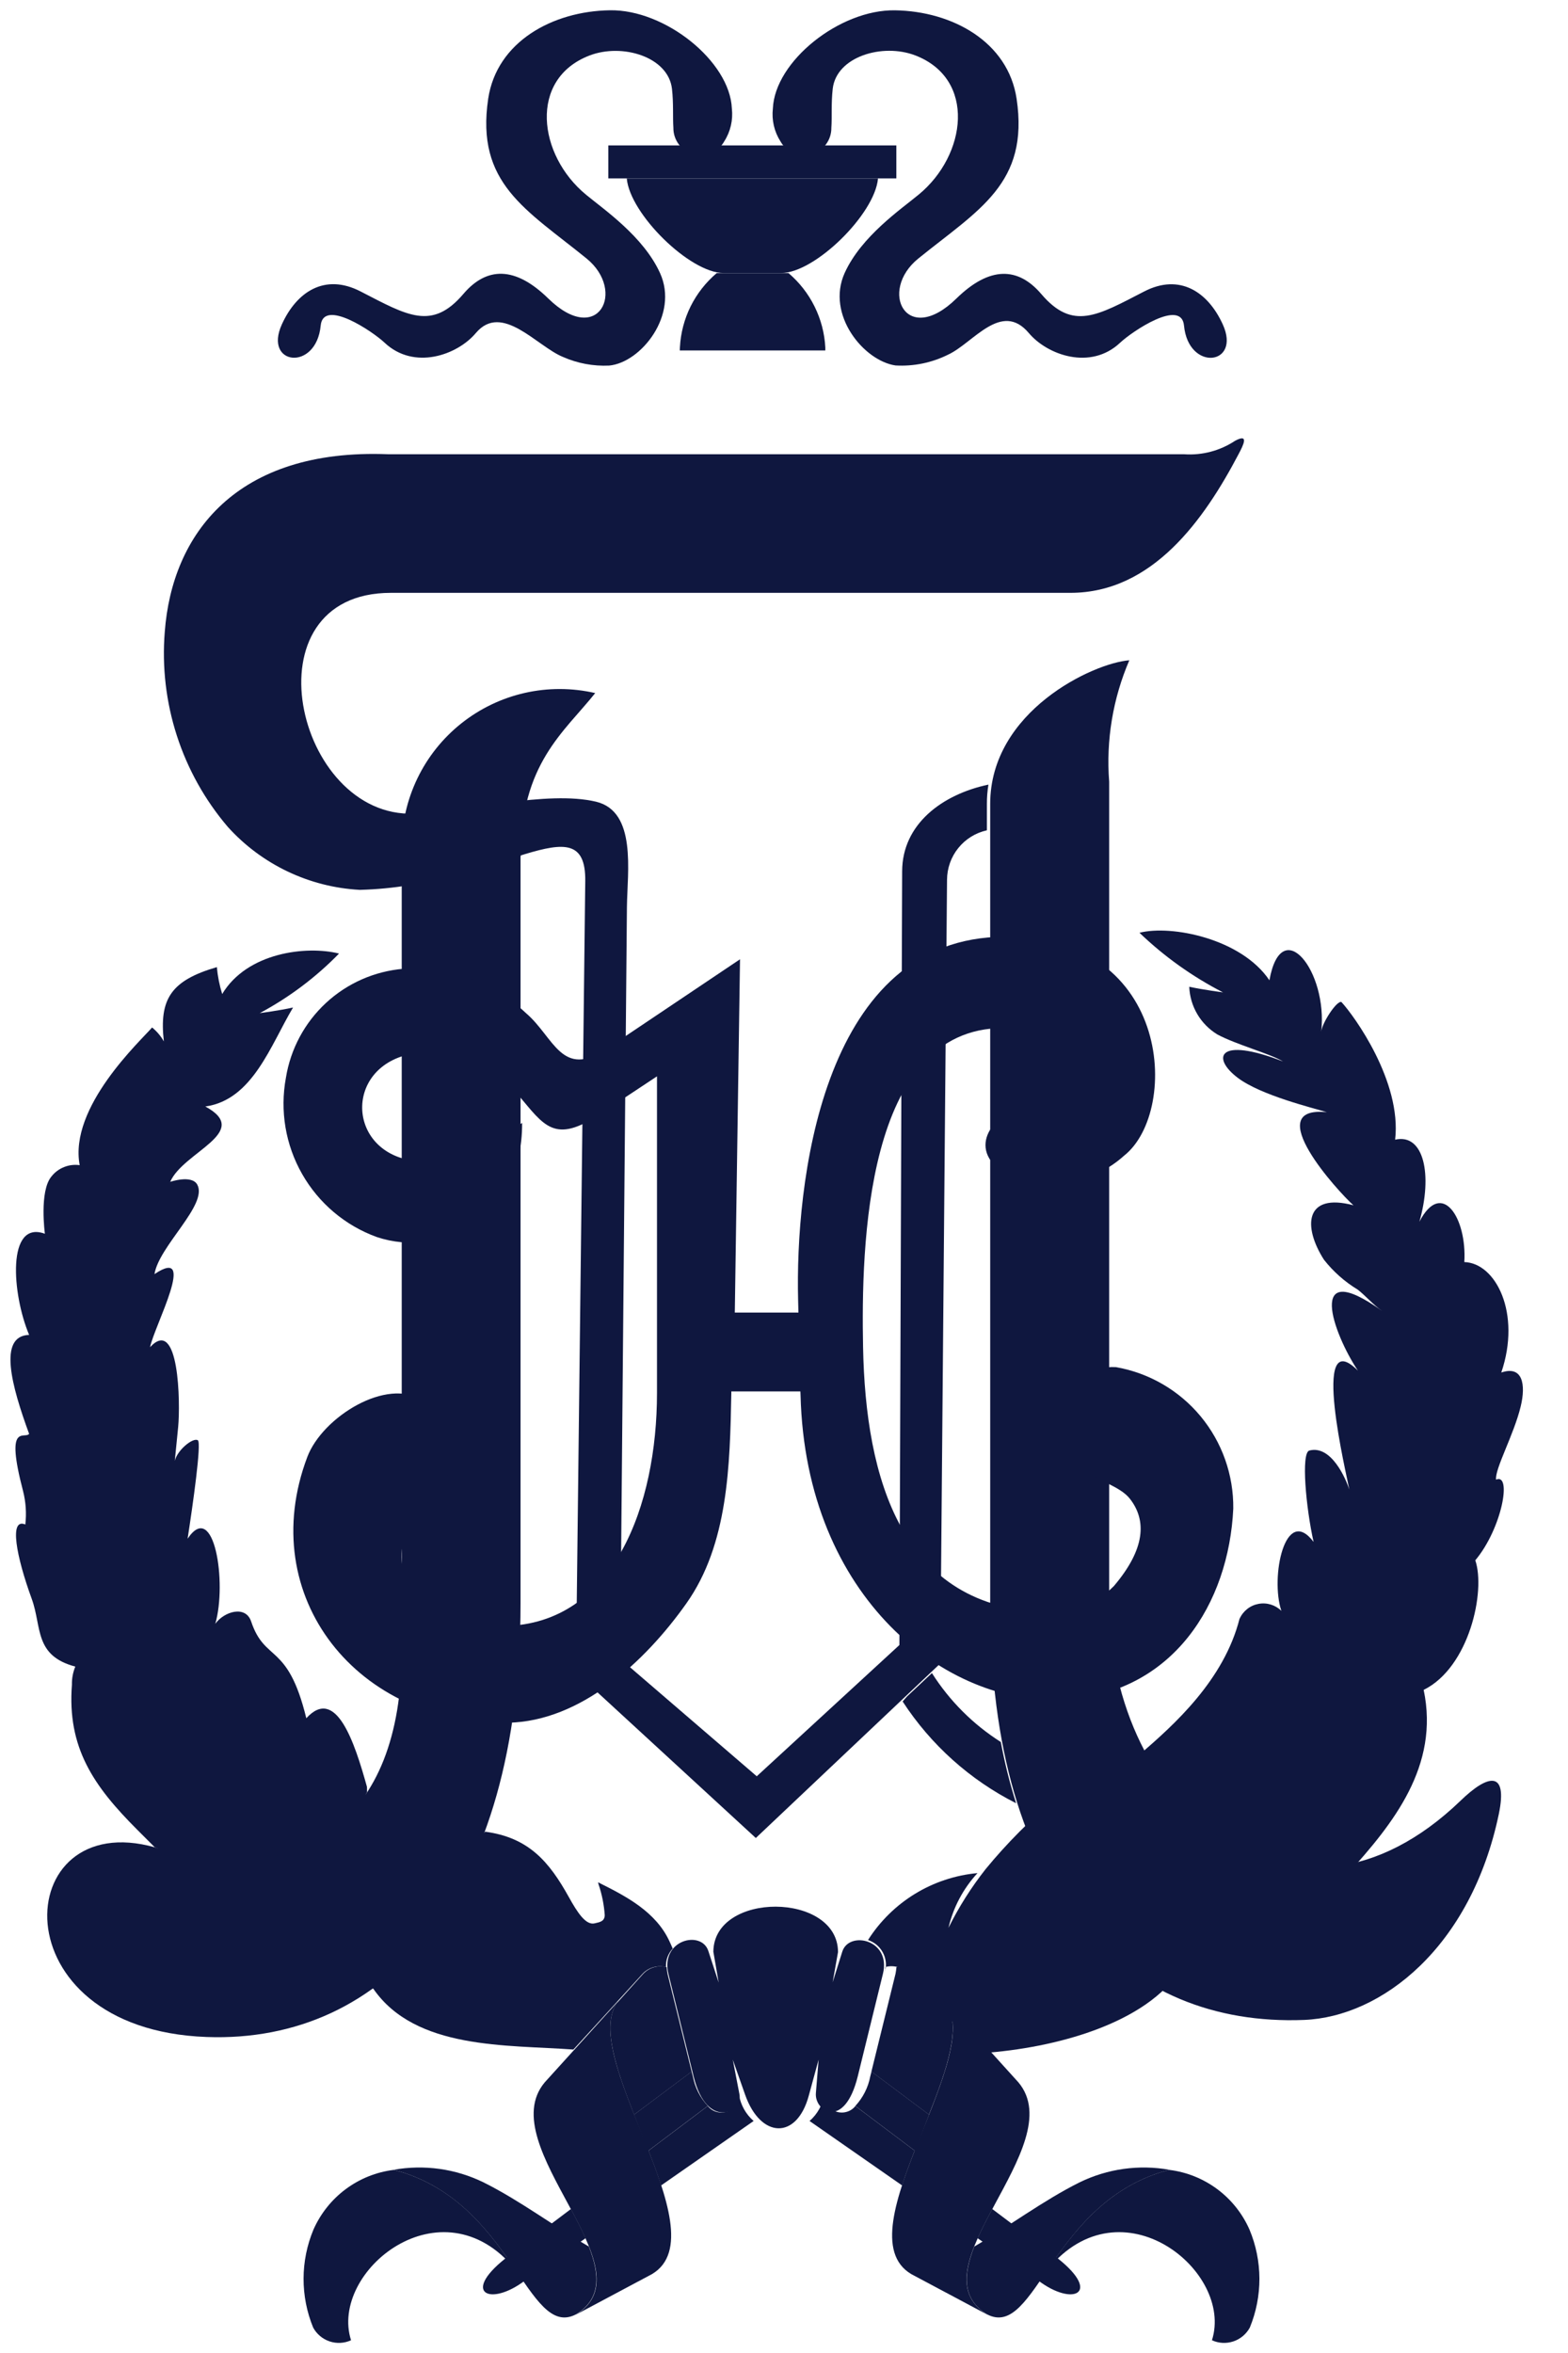 <?xml version="1.0" encoding="UTF-8"?> <svg xmlns="http://www.w3.org/2000/svg" width="40" height="60" viewBox="0 0 40 60" fill="none"><path fill-rule="evenodd" clip-rule="evenodd" d="M31.624 41.274C31.668 41.177 31.735 41.092 31.818 41.027C31.902 40.961 32 40.917 32.104 40.898C32.209 40.878 32.316 40.884 32.418 40.915C32.519 40.946 32.612 41.001 32.688 41.075C32.4 40.222 32.783 38.356 33.51 39.318C33.315 38.453 33.186 37.047 33.401 36.988C33.962 36.84 34.336 37.713 34.422 37.986C34.363 37.647 33.409 33.719 34.64 34.95C34.013 34.011 33.292 32.02 35.255 33.427C35.029 33.271 34.834 33.037 34.636 32.885C34.306 32.685 34.014 32.427 33.775 32.123C33.234 31.279 33.282 30.404 34.527 30.734C34.141 30.395 32.127 28.182 33.849 28.361C33.483 28.248 32.173 27.933 31.577 27.485C30.903 26.978 31.053 26.417 32.731 27.067C32.384 26.861 31.54 26.639 31.055 26.378C30.845 26.25 30.669 26.073 30.544 25.861C30.418 25.648 30.348 25.409 30.338 25.162C30.701 25.24 31.199 25.305 31.199 25.305C30.419 24.904 29.701 24.392 29.068 23.785C29.882 23.578 31.667 23.933 32.383 24.997C32.691 23.279 33.876 24.763 33.705 26.306C33.724 26.088 34.098 25.511 34.219 25.55C34.542 25.897 35.762 27.58 35.59 29.061C36.326 28.893 36.549 29.961 36.209 31.153C36.778 30.055 37.425 31.058 37.355 32.182C38.158 32.205 38.812 33.487 38.298 34.999C38.843 34.812 38.929 35.303 38.793 35.864C38.621 36.581 38.13 37.458 38.165 37.73C38.575 37.551 38.317 38.973 37.635 39.787C37.904 40.574 37.48 42.519 36.318 43.091C36.727 45.032 35.535 46.508 34.378 47.783C33.723 48.504 32.562 49.419 30.146 50.179C29.254 51.625 26.85 52.227 25.099 52.349L24.425 51.693L23.77 50.968C24.179 51.389 23.246 50.399 23.199 50.345C23.124 50.26 23.027 50.197 22.919 50.164C22.811 50.131 22.696 50.129 22.587 50.157V50.161V50.177V50.181V50.185V50.188V50.192V50.196V50.204V50.211V50.215V50.219V50.223V50.23V50.238V50.242V50.246V50.249V50.257L22.583 50.253C22.621 50.091 22.597 49.921 22.515 49.776C22.434 49.631 22.301 49.522 22.143 49.47C22.447 48.991 22.857 48.588 23.341 48.292C23.825 47.996 24.371 47.815 24.936 47.763C24.573 48.156 24.317 48.637 24.196 49.158C24.459 48.628 24.776 48.127 25.143 47.662C26.167 46.411 27.823 44.907 29.074 44.736C29.947 43.987 31.225 42.842 31.622 41.272L31.624 41.274Z" fill="#0F173F"></path><path fill-rule="evenodd" clip-rule="evenodd" d="M9.364 45.699C9.364 45.614 9.361 45.563 9.361 45.563C9.045 44.425 8.57 42.984 7.814 43.814C7.338 41.865 6.762 42.407 6.407 41.347C6.267 40.926 5.718 41.09 5.492 41.406C5.795 40.362 5.464 38.223 4.786 39.236C4.919 38.371 5.145 36.788 5.047 36.726C4.923 36.648 4.523 36.976 4.459 37.25L4.545 36.386C4.603 35.789 4.572 33.549 3.828 34.352C3.937 33.81 5.051 31.745 3.941 32.489C4.053 31.772 5.312 30.716 5.032 30.206C4.889 29.949 4.342 30.136 4.342 30.136C4.675 29.368 6.446 28.87 5.238 28.215C6.446 28.047 6.905 26.644 7.476 25.691C7.122 25.769 6.627 25.834 6.627 25.834C7.375 25.434 8.057 24.922 8.649 24.315C7.819 24.108 6.307 24.284 5.668 25.347C5.599 25.124 5.553 24.894 5.532 24.661C4.352 25.004 4.059 25.483 4.18 26.555C4.103 26.419 4.001 26.299 3.88 26.2C3.58 26.547 1.753 28.23 2.033 29.711C1.899 29.692 1.761 29.708 1.635 29.759C1.508 29.809 1.397 29.892 1.313 29.999C0.997 30.373 1.145 31.46 1.145 31.46C0.167 31.101 0.303 32.995 0.743 34.039C-0.055 34.063 0.295 35.341 0.743 36.563C0.623 36.706 0.124 36.251 0.588 38.02C0.659 38.299 0.679 38.588 0.646 38.874C0.225 38.694 0.416 39.692 0.81 40.771C1.071 41.486 0.865 42.217 1.921 42.497C1.861 42.643 1.831 42.8 1.835 42.957C1.71 44.566 2.388 45.544 3.499 46.655L3.951 47.107L3.966 47.111C4.625 47.294 4.866 49.281 9.523 50.711C10.602 52.273 12.932 52.137 14.627 52.262L15.151 51.69C15.657 51.133 15.906 50.868 16.378 50.346C16.452 50.261 16.549 50.199 16.657 50.166C16.765 50.133 16.88 50.13 16.99 50.159C16.985 50.073 16.998 49.987 17.027 49.906C17.057 49.825 17.102 49.75 17.161 49.687C17.13 49.617 17.102 49.551 17.079 49.504C16.736 48.756 15.984 48.361 15.31 48.024C15.248 47.993 15.252 47.981 15.271 48.054C15.356 48.306 15.408 48.568 15.427 48.834C15.423 48.993 15.306 49.013 15.17 49.044C14.944 49.099 14.729 48.767 14.511 48.374C14.008 47.469 13.486 46.855 12.376 46.707C12.263 46.988 8.877 46.45 9.364 45.698L9.364 45.699Z" fill="#0F173F"></path><path fill-rule="evenodd" clip-rule="evenodd" d="M24.144 51.084L23.48 50.346C23.406 50.261 23.309 50.198 23.201 50.165C23.093 50.132 22.978 50.13 22.869 50.159C22.864 50.216 22.856 50.273 22.845 50.33L22.23 52.824L23.698 53.922C24.159 52.761 24.536 51.666 24.143 51.082L24.144 51.084Z" fill="#0F173F"></path><path fill-rule="evenodd" clip-rule="evenodd" d="M26.736 57.86C28.606 55.592 31.478 57.914 30.917 59.675C31.089 59.754 31.284 59.764 31.464 59.704C31.643 59.644 31.793 59.518 31.883 59.352C32.046 58.956 32.129 58.531 32.128 58.102C32.126 57.674 32.041 57.25 31.875 56.854C31.695 56.445 31.412 56.089 31.053 55.822C30.694 55.555 30.272 55.385 29.828 55.331C29.773 55.343 29.723 55.358 29.668 55.373C28.176 55.822 27.354 56.959 26.734 57.859L26.736 57.86Z" fill="#0F173F"></path><path fill-rule="evenodd" clip-rule="evenodd" d="M29.833 55.328C29.055 55.189 28.253 55.301 27.542 55.648C26.623 56.104 25.703 56.794 24.854 57.285C24.573 57.999 24.534 58.618 25.181 59.015C26.432 59.665 26.81 56.11 29.833 55.328Z" fill="#0F173F"></path><path fill-rule="evenodd" clip-rule="evenodd" d="M21.82 53.7C22.015 53.489 22.148 53.227 22.201 52.944L22.232 52.823L23.701 53.922C23.596 54.191 23.46 54.553 23.346 54.849L21.82 53.7Z" fill="#0F173F"></path><path fill-rule="evenodd" clip-rule="evenodd" d="M26.887 57.513L25.312 56.328C25.176 56.582 25.048 56.831 24.939 57.073L26.575 58.216C27.432 58.812 28.118 58.436 26.887 57.513ZM23.333 54.84L21.821 53.702C21.763 53.776 21.682 53.829 21.591 53.853C21.5 53.878 21.404 53.873 21.317 53.839C21.229 53.805 21.154 53.744 21.103 53.665C21.052 53.586 21.028 53.492 21.034 53.398L21.027 53.414C20.983 53.674 20.851 53.911 20.652 54.084L23.014 55.728C23.103 55.44 23.216 55.144 23.333 54.84Z" fill="#0F173F"></path><path fill-rule="evenodd" clip-rule="evenodd" d="M25.98 53.099L24.055 50.972C25.306 52.257 21.441 56.921 23.248 57.989L25.201 59.029C23.237 57.868 27.34 54.72 25.98 53.099Z" fill="#0F173F"></path><path fill-rule="evenodd" clip-rule="evenodd" d="M23.774 42.663C24.223 43.371 24.823 43.971 25.531 44.42C25.629 44.948 25.759 45.47 25.921 45.982C24.744 45.387 23.745 44.491 23.026 43.386L23.139 43.258L23.774 42.662V42.663Z" fill="#0F173F"></path><path fill-rule="evenodd" clip-rule="evenodd" d="M13.283 21.838C13.283 19.47 14.39 18.671 15.184 17.673C14.593 17.537 13.979 17.535 13.387 17.669C12.795 17.803 12.242 18.069 11.767 18.447C11.292 18.825 10.909 19.305 10.646 19.852C10.383 20.399 10.247 20.998 10.248 21.605V42.092C10.248 46.498 7.668 48.151 3.951 47.106C0.257 46.066 -0.093 51.747 5.272 51.942C9.827 52.109 13.279 48.323 13.279 40.884V21.836L13.283 21.838Z" fill="#0F173F"></path><path fill-rule="evenodd" clip-rule="evenodd" d="M9.906 11.583H30.206C30.666 11.615 31.123 11.494 31.507 11.24C31.87 11.045 31.722 11.345 31.593 11.586C30.72 13.246 29.403 15.117 27.307 15.117H9.973C6.24 15.117 7.537 20.871 10.565 20.747C11.909 20.692 13.959 20.147 15.206 20.443C16.246 20.693 16.004 22.224 15.993 23.12L15.821 42.298L19.305 45.294L22.944 41.947L23.014 22.216C23.017 21.016 24.035 20.256 25.215 20.007C25.188 20.171 25.175 20.336 25.176 20.502V21.172C24.888 21.236 24.631 21.395 24.446 21.625C24.261 21.854 24.16 22.14 24.159 22.434L23.987 42.418L19.281 46.868L14.692 42.648L14.93 22.465C14.953 20.423 12.732 22.601 9.179 22.691C7.889 22.622 6.678 22.045 5.812 21.086C5.23 20.404 4.788 19.614 4.512 18.76C4.236 17.907 4.131 17.008 4.203 16.114C4.387 13.628 6.019 11.427 9.907 11.583H9.906Z" fill="#0F173F"></path><path fill-rule="evenodd" clip-rule="evenodd" d="M25.26 20.5C25.26 18.134 27.894 16.904 28.809 16.837C28.39 17.812 28.213 18.875 28.295 19.933V40.843C28.295 46.161 33.025 49.995 37.261 45.915C37.958 45.241 38.469 45.132 38.235 46.258C37.521 49.663 35.239 51.429 33.267 51.507C28.712 51.686 25.26 48.331 25.26 40.888V20.5Z" fill="#0F173F"></path><path fill-rule="evenodd" clip-rule="evenodd" d="M17.34 8.936H21.054V8.862C21.035 8.498 20.942 8.143 20.78 7.816C20.619 7.49 20.392 7.2 20.115 6.964H18.283C18.006 7.199 17.78 7.487 17.618 7.812C17.457 8.137 17.364 8.492 17.345 8.854C17.345 8.881 17.341 8.904 17.341 8.932V8.936H17.34Z" fill="#0F173F"></path><path fill-rule="evenodd" clip-rule="evenodd" d="M22.398 4.55C22.32 5.458 20.789 6.962 19.928 6.962H18.459C17.598 6.962 16.067 5.454 15.989 4.55H22.398Z" fill="#0F173F"></path><path fill-rule="evenodd" clip-rule="evenodd" d="M17.142 2.264C17.047 1.446 15.872 1.095 15.039 1.415C13.476 2.015 13.726 3.959 14.949 4.964C15.401 5.339 16.414 6.028 16.838 6.964C17.322 8.028 16.355 9.244 15.541 9.322C15.137 9.341 14.734 9.266 14.364 9.103C13.698 8.834 12.806 7.701 12.139 8.492C11.668 9.052 10.565 9.45 9.809 8.737C9.506 8.451 8.247 7.603 8.181 8.301C8.068 9.48 6.714 9.317 7.19 8.272C7.564 7.446 8.281 6.96 9.197 7.431C10.397 8.05 11.02 8.436 11.823 7.493C12.411 6.804 13.136 6.779 13.985 7.61C15.259 8.857 15.985 7.42 14.96 6.589C13.424 5.342 12.131 4.68 12.454 2.517C12.673 1.064 14.095 0.285 15.557 0.262C16.967 0.238 18.619 1.563 18.67 2.767C18.703 3.06 18.635 3.356 18.476 3.604C18.401 3.739 18.283 3.845 18.141 3.905C17.999 3.965 17.841 3.976 17.692 3.936C17.543 3.896 17.412 3.808 17.319 3.685C17.226 3.562 17.176 3.412 17.178 3.258C17.159 2.993 17.185 2.639 17.142 2.264Z" fill="#0F173F"></path><path fill-rule="evenodd" clip-rule="evenodd" d="M21.243 2.262C21.338 1.443 22.513 1.093 23.347 1.412C24.909 2.012 24.66 3.956 23.436 4.962C22.984 5.336 21.971 6.025 21.547 6.962C21.068 8.025 22.034 9.2 22.844 9.319C23.309 9.346 23.772 9.25 24.189 9.042C24.828 8.746 25.544 7.661 26.246 8.493C26.717 9.053 27.82 9.451 28.576 8.738C28.879 8.452 30.138 7.604 30.204 8.302C30.317 9.482 31.669 9.319 31.194 8.274C30.819 7.448 30.099 6.962 29.187 7.433C27.987 8.052 27.364 8.438 26.561 7.495C25.972 6.806 25.248 6.781 24.398 7.612C23.124 8.859 22.398 7.422 23.428 6.591C24.964 5.348 26.257 4.682 25.934 2.519C25.716 1.065 24.294 0.286 22.833 0.263C21.419 0.24 19.766 1.564 19.716 2.768C19.683 3.062 19.751 3.357 19.91 3.606C19.986 3.74 20.104 3.846 20.245 3.906C20.387 3.966 20.545 3.977 20.694 3.937C20.843 3.897 20.974 3.809 21.067 3.686C21.16 3.564 21.21 3.413 21.208 3.259C21.228 2.99 21.2 2.636 21.243 2.262H21.243Z" fill="#0F173F"></path><path fill-rule="evenodd" clip-rule="evenodd" d="M15.518 3.708H22.866V4.549H15.518V3.708Z" fill="#0F173F"></path><path fill-rule="evenodd" clip-rule="evenodd" d="M15.476 26.744L18.878 24.461L18.745 33.47H20.368L20.36 33.146C20.286 30.236 20.932 24.091 25.408 23.892C29.884 23.694 30.122 28.327 28.677 29.468C28.282 29.824 27.794 30.058 27.27 30.144C26.746 30.23 26.208 30.163 25.721 29.951C24.634 29.41 25.224 28.354 26.249 28.237C27.317 28.116 26.816 26.215 25.588 26.215C22.064 26.215 21.969 31.806 22.017 34.347C22.079 37.686 22.99 41.044 26.748 41.103C27.056 41.114 27.363 41.061 27.65 40.947C27.937 40.834 28.197 40.663 28.415 40.444C29.224 39.492 29.251 38.765 28.825 38.219C28.571 37.892 27.992 37.764 27.531 37.413C27.288 37.229 27.11 36.972 27.024 36.68C26.939 36.387 26.949 36.075 27.054 35.789C27.16 35.503 27.354 35.259 27.609 35.091C27.863 34.924 28.165 34.843 28.469 34.861C29.315 35.01 30.08 35.454 30.628 36.115C31.176 36.776 31.471 37.611 31.461 38.469C31.348 40.877 29.932 43.188 27.128 43.343C24.171 43.507 20.551 40.772 20.422 35.57L20.418 35.48H18.656V35.523C18.621 37.366 18.578 39.377 17.51 40.885C16.443 42.393 14.805 43.889 12.971 43.928C9.135 44.01 6.488 40.717 7.841 37.148C8.228 36.131 9.87 35.111 10.781 35.711C12.056 36.548 11.649 37.55 10.824 38.422C10.158 39.128 9.796 40.25 11.243 41.089C11.743 41.358 12.306 41.487 12.873 41.463C15.665 41.405 16.76 38.373 16.76 35.522V27.446L15.301 28.412C14.144 29.18 13.882 28.704 13.221 27.921C12.637 27.29 11.838 26.901 10.981 26.83C8.944 26.822 8.725 28.973 10.16 29.503C10.879 29.768 12.065 29.519 13.319 28.634C13.335 31.069 11.247 32.09 9.613 31.544C8.807 31.252 8.132 30.682 7.708 29.938C7.283 29.194 7.137 28.323 7.294 27.48C7.412 26.749 7.772 26.077 8.316 25.574C8.86 25.07 9.558 24.764 10.296 24.703C10.867 24.67 11.438 24.753 11.976 24.948C12.513 25.143 13.005 25.445 13.421 25.837C14.135 26.449 14.326 27.52 15.477 26.745L15.476 26.744Z" fill="#0F173F"></path><path fill-rule="evenodd" clip-rule="evenodd" d="M15.732 51.083L16.394 50.347C16.469 50.262 16.566 50.199 16.674 50.166C16.782 50.133 16.897 50.131 17.006 50.16C17.011 50.217 17.018 50.274 17.029 50.331L17.645 52.825L16.176 53.923C15.72 52.762 15.342 51.667 15.732 51.083Z" fill="#0F173F"></path><path fill-rule="evenodd" clip-rule="evenodd" d="M13.136 57.86C11.265 55.592 8.394 57.914 8.955 59.675C8.783 59.754 8.587 59.764 8.408 59.704C8.229 59.644 8.079 59.518 7.989 59.352C7.826 58.956 7.743 58.531 7.744 58.102C7.745 57.674 7.831 57.25 7.996 56.854C8.177 56.445 8.46 56.089 8.819 55.822C9.178 55.555 9.6 55.385 10.044 55.331C10.099 55.343 10.149 55.358 10.204 55.373C11.7 55.822 12.522 56.959 13.137 57.859L13.136 57.86Z" fill="#0F173F"></path><path fill-rule="evenodd" clip-rule="evenodd" d="M10.041 55.328C10.819 55.189 11.622 55.301 12.332 55.648C13.252 56.104 14.171 56.794 15.021 57.285C15.301 57.999 15.34 58.618 14.693 59.015C13.442 59.665 13.065 56.11 10.041 55.328Z" fill="#0F173F"></path><path fill-rule="evenodd" clip-rule="evenodd" d="M18.056 53.7C17.859 53.49 17.727 53.227 17.675 52.944L17.644 52.823L16.175 53.922C16.28 54.191 16.416 54.553 16.53 54.849L18.057 53.699L18.056 53.7Z" fill="#0F173F"></path><path fill-rule="evenodd" clip-rule="evenodd" d="M12.991 57.513L14.565 56.328C14.701 56.582 14.83 56.831 14.939 57.073L13.303 58.216C12.445 58.812 11.759 58.436 12.991 57.513ZM16.544 54.84L18.056 53.702C18.115 53.776 18.195 53.829 18.286 53.853C18.377 53.878 18.473 53.873 18.561 53.839C18.649 53.805 18.723 53.744 18.774 53.665C18.825 53.586 18.849 53.492 18.843 53.398L18.851 53.414C18.894 53.674 19.026 53.911 19.225 54.084L16.864 55.728C16.774 55.44 16.661 55.144 16.544 54.84Z" fill="#0F173F"></path><path fill-rule="evenodd" clip-rule="evenodd" d="M13.896 53.099L15.824 50.972C14.573 52.257 18.439 56.921 16.631 57.989L14.679 59.029C16.639 57.868 12.535 54.72 13.896 53.099Z" fill="#0F173F"></path><path fill-rule="evenodd" clip-rule="evenodd" d="M21.378 49.777L21.241 50.548L21.487 49.765C21.658 49.223 22.741 49.457 22.523 50.334L21.881 52.948C21.541 54.319 20.778 53.844 20.813 53.377L20.883 52.519L20.633 53.435C20.326 54.573 19.402 54.53 19.009 53.416L18.693 52.519L18.864 53.404C18.954 53.864 18.034 54.327 17.695 52.952L17.052 50.337C16.838 49.461 17.894 49.208 18.07 49.749L18.334 50.556L18.198 49.769C18.206 48.226 21.374 48.242 21.378 49.777Z" fill="#0F173F"></path></svg> 